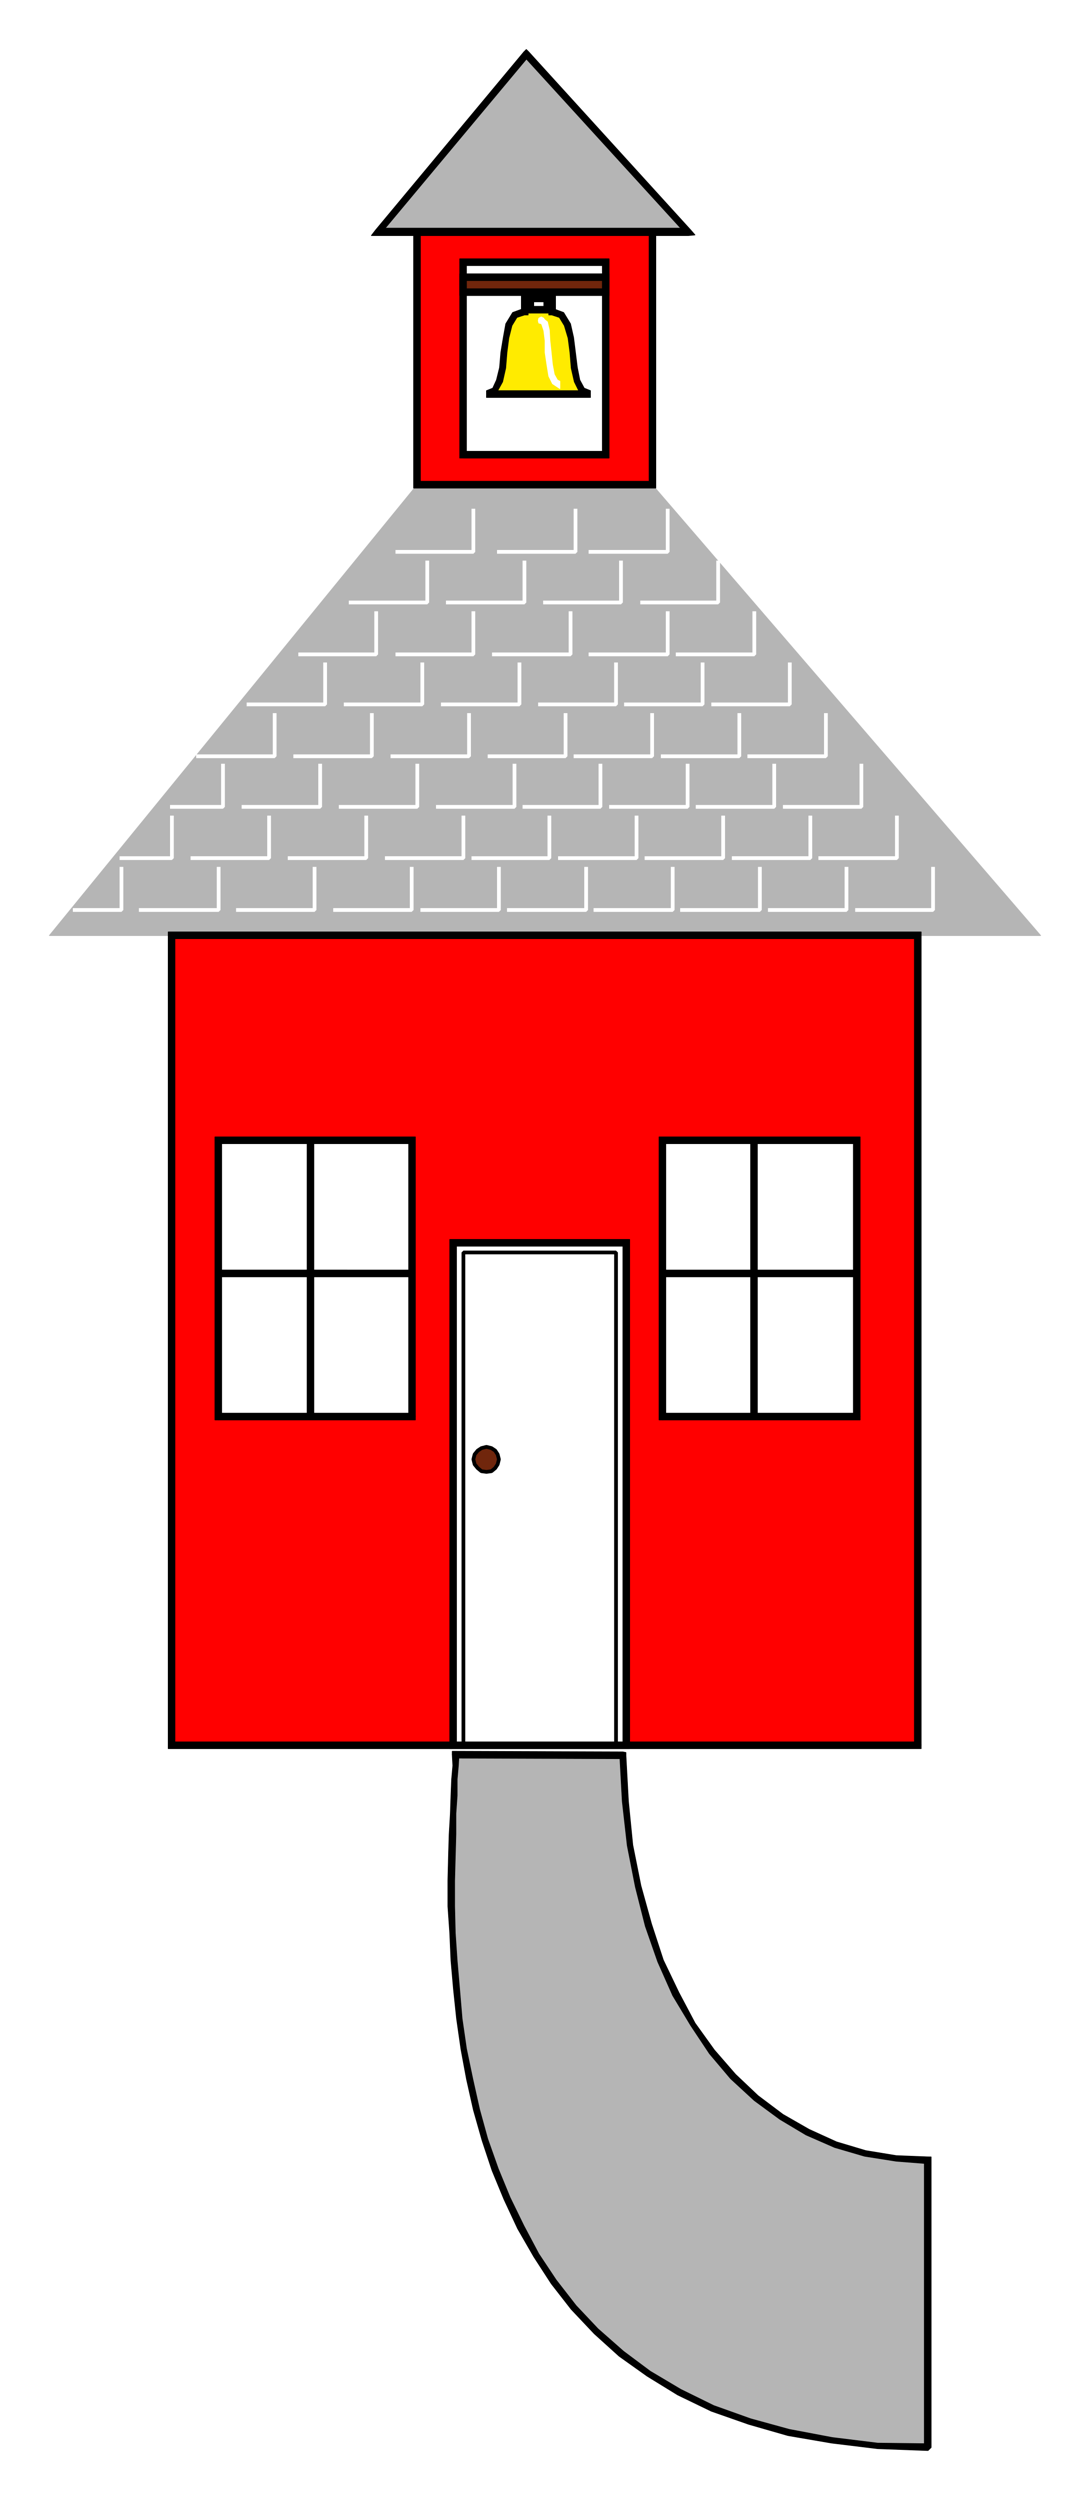 <svg xmlns="http://www.w3.org/2000/svg" width="1305.469" height="2993.144"><rect width="100%" height="100%" fill="#333333" stroke="none"/><defs><clipPath id="a"><path d="M0 0h1305.105v2992.184H0Zm0 0"/></clipPath></defs><path fill="#fff" d="M0 2993.144h1305.469V0H0Zm0 0"/><g clip-path="url(#a)" transform="translate(0 .96)"><path fill="#fff" fill-rule="evenodd" stroke="#fff" stroke-linecap="square" stroke-linejoin="bevel" stroke-miterlimit="10" stroke-width=".729" d="M0 2992.184h1305.469V-.961H0Zm0 0"/></g><path fill="#b5b5b5" fill-rule="evenodd" stroke="#b5b5b5" stroke-linecap="square" stroke-linejoin="bevel" stroke-miterlimit="10" stroke-width=".729" d="m58.926 1120.203 440.87-540.277h281.235l465.512 540.277Zm0 0"/><path fill="red" fill-rule="evenodd" stroke="red" stroke-linecap="square" stroke-linejoin="bevel" stroke-miterlimit="10" stroke-width=".729" d="M781.031 579.926V277.59H499.797v302.336zm0 0"/><path fill-rule="evenodd" stroke="#000" stroke-linecap="square" stroke-linejoin="bevel" stroke-miterlimit="10" stroke-width=".729" d="m781.031 282.121-3.699-4.531v302.336h8.18V277.59l-4.48-4.48 4.48 4.48v-4.48h-4.48zm0 0"/><path fill-rule="evenodd" stroke="#000" stroke-linecap="square" stroke-linejoin="bevel" stroke-miterlimit="10" stroke-width=".729" d="m503.547 277.59-3.75 4.531H781.03v-9.012H499.797l-4.48 4.48 4.48-4.48h-4.48v4.48zm0 0"/><path fill-rule="evenodd" stroke="#000" stroke-linecap="square" stroke-linejoin="bevel" stroke-miterlimit="10" stroke-width=".729" d="m499.797 576.176 3.75 3.75V277.59h-8.23v302.336l4.48 4.48-4.48-4.48v4.48h4.48zm0 0"/><path fill-rule="evenodd" stroke="#000" stroke-linecap="square" stroke-linejoin="bevel" stroke-miterlimit="10" stroke-width=".729" d="m777.332 579.926 3.7-3.75H499.796v8.23H781.03l4.48-4.48-4.48 4.48h4.48v-4.48zm0 0"/><path fill="red" fill-rule="evenodd" stroke="red" stroke-linecap="square" stroke-linejoin="bevel" stroke-miterlimit="10" stroke-width=".729" d="M1098.84 2089.21v-969.007H205.898v969.008zm0 0"/><path fill-rule="evenodd" stroke="#000" stroke-linecap="square" stroke-linejoin="bevel" stroke-miterlimit="10" stroke-width=".729" d="m1098.84 1123.902-3.75-3.699v969.008h8.23v-969.008l-4.48-4.531 4.48 4.531v-4.531h-4.48zm0 0"/><path fill-rule="evenodd" stroke="#000" stroke-linecap="square" stroke-linejoin="bevel" stroke-miterlimit="10" stroke-width=".729" d="m209.598 1120.203-3.7 3.7h892.942v-8.231H205.898l-4.48 4.531 4.48-4.531h-4.48v4.531zm0 0"/><path fill-rule="evenodd" stroke="#000" stroke-linecap="square" stroke-linejoin="bevel" stroke-miterlimit="10" stroke-width=".729" d="m205.898 2085.46 3.7 3.75v-969.007h-8.18v969.008l4.48 4.48-4.48-4.48v4.48h4.48zm0 0"/><path fill-rule="evenodd" stroke="#000" stroke-linecap="square" stroke-linejoin="bevel" stroke-miterlimit="10" stroke-width=".729" d="m1095.09 2089.21 3.75-3.75H205.898v8.231h892.942l4.48-4.48-4.48 4.48h4.48v-4.48zm0 0"/><path fill="#b5b5b5" fill-rule="evenodd" stroke="#b5b5b5" stroke-linecap="square" stroke-linejoin="bevel" stroke-miterlimit="10" stroke-width=".729" d="M452.8 277.59h371.528L630.36 65.125Zm0 0"/><path fill-rule="evenodd" stroke="#000" stroke-linecap="square" stroke-linejoin="bevel" stroke-miterlimit="10" stroke-width=".729" d="m821.305 279.883 3.023-6.774H452.801v9.012h371.527l2.969-6.773-2.969 6.773 8.18-.781-5.211-5.992zm0 0"/><path fill-rule="evenodd" stroke="#000" stroke-linecap="square" stroke-linejoin="bevel" stroke-miterlimit="10" stroke-width=".729" d="M633.328 67.367h-5.941l193.918 212.516 5.992-4.535L633.328 62.105h-5.941 5.941l-2.969-2.972-2.972 2.972zm0 0"/><path fill-rule="evenodd" stroke="#000" stroke-linecap="square" stroke-linejoin="bevel" stroke-miterlimit="10" stroke-width=".729" d="m452.8 273.11 3.024 6.773L633.328 67.367l-5.941-5.262-177.555 213.243 2.969 6.773-2.969-6.773-5.21 6.773h8.179zm0 0"/><path fill="none" stroke="#fff" stroke-linecap="square" stroke-linejoin="bevel" stroke-miterlimit="10" stroke-width="4.481" d="M475.934 660.734h91.02v-49.39m30.581 49.39h91.746v-49.39m17.926 49.39h92.477v-49.39m-379.707 109.98h91.75v-47.879m24.644 47.879h91.746v-47.879m24.645 47.879h90.965v-47.879m25.375 47.879h91.015v-47.879M359.543 783.48h91.02v-49.39m25.371 49.39h91.02v-49.39m24.589 49.39h91.8v-49.39m23.864 49.39h92.477v-49.39M297.648 843.344h91.747V795.41m24.645 47.934h91.745V795.41m24.594 47.934h91.746V795.41m24.645 47.934h91.019V795.41M237.21 905.445h91.75v-49.39m24.642 49.39h91.75v-49.39m24.64 49.39h91.75v-49.39m24.59 49.39h91.02v-49.39M205.898 966.04h61.168v-49.392m24.59 49.392h91.801v-49.392m24.59 49.392h91.75v-49.392m24.641 49.392h91.75v-49.392m-470.723 110.766h60.433V978.75m24.594 48.664h91.797V978.75m24.594 48.664h91.746V978.75m24.644 48.664h91.747V978.75M89.508 1089.516h55.957v-49.391m23.129 49.391h93.261v-49.391m23.133 49.391h91.746v-49.391m24.594 49.391h91.746v-49.391M811.613 783.48h91.801v-49.39M749.719 843.344h91.75V795.41M689.281 905.445h91.75v-49.39M628.117 966.04h91.02v-49.392m-152.184 110.766h91.02V978.75m-152.188 110.766h91.75v-49.391M854.18 843.344h91.746V795.41M793.742 905.445h91.75v-49.39M731.797 966.04h91.746v-49.392m-152.91 110.766h91.746V978.75m-152.914 110.766h92.531v-49.391m195.426-134.68h91.75v-49.39M835.527 966.04h91.75v-49.392m-152.968 110.766h91.8V978.75m-152.964 110.766h92.53v-49.391m134.263-74.085h91.746v-49.392M878.77 1027.414h91.75V978.75m-153.645 110.766h93.207v-49.391m72.368-12.711h91.75V978.75m-152.184 110.766h91.797v-49.391m12.66 49.391h91.02v-49.391"/><path fill="#fff" fill-rule="evenodd" stroke="#fff" stroke-linecap="square" stroke-linejoin="bevel" stroke-miterlimit="10" stroke-width=".729" d="M749.719 2089.21v-601.597h-207.41v601.598zm0 0"/><path fill-rule="evenodd" stroke="#000" stroke-linecap="square" stroke-linejoin="bevel" stroke-miterlimit="10" stroke-width=".729" d="m749.719 1492.094-3.75-4.48v601.597h8.23v-601.598l-4.48-3.754 4.48 3.754v-3.754h-4.48zm0 0"/><path fill-rule="evenodd" stroke="#000" stroke-linecap="square" stroke-linejoin="bevel" stroke-miterlimit="10" stroke-width=".729" d="m546.79 1487.613-4.481 4.48h207.41v-8.234h-207.41l-3.7 3.754 3.7-3.754h-3.7v3.754zm0 0"/><path fill-rule="evenodd" stroke="#000" stroke-linecap="square" stroke-linejoin="bevel" stroke-miterlimit="10" stroke-width=".729" d="m542.309 2085.46 4.48 3.75v-601.597h-8.18v601.598l3.7 4.48-3.7-4.48v4.48h3.7zm0 0"/><path fill-rule="evenodd" stroke="#000" stroke-linecap="square" stroke-linejoin="bevel" stroke-miterlimit="10" stroke-width=".729" d="m745.969 2089.21 3.75-3.75h-207.41v8.231h207.41l4.48-4.48-4.48 4.48h4.48v-4.48zm0 0"/><path fill="#fff" fill-rule="evenodd" stroke="#fff" stroke-linecap="square" stroke-linejoin="bevel" stroke-miterlimit="10" stroke-width=".729" d="M1026.473 1695.594v-330.73h-232.73v330.73zm0 0"/><path fill-rule="evenodd" stroke="#000" stroke-linecap="square" stroke-linejoin="bevel" stroke-miterlimit="10" stroke-width=".729" d="m1026.473 1369.344-4.48-4.48v330.73h8.233v-330.73l-3.753-3.75 3.754 3.75v-3.75h-3.754zm0 0"/><path fill-rule="evenodd" stroke="#000" stroke-linecap="square" stroke-linejoin="bevel" stroke-miterlimit="10" stroke-width=".729" d="m797.441 1364.863-3.699 4.48h232.73v-8.23h-232.73l-4.48 3.75 4.48-3.75h-4.48v3.75zm0 0"/><path fill-rule="evenodd" stroke="#000" stroke-linecap="square" stroke-linejoin="bevel" stroke-miterlimit="10" stroke-width=".729" d="m793.742 1691.895 3.7 3.699v-330.73h-8.18v330.73l4.48 4.535-4.48-4.535v4.535h4.48zm0 0"/><path fill-rule="evenodd" stroke="#000" stroke-linecap="square" stroke-linejoin="bevel" stroke-miterlimit="10" stroke-width=".729" d="m1021.992 1695.594 4.48-3.7h-232.73v8.235h232.73l3.755-4.535-3.754 4.535h3.754v-4.535zm4.481-171.356v-3.699h-232.73v8.23h232.73zm0 0"/><path fill-rule="evenodd" stroke="#000" stroke-linecap="square" stroke-linejoin="bevel" stroke-miterlimit="10" stroke-width=".729" d="M903.414 1695.594h3.7v-330.73h-8.18v330.73zm0 0"/><path fill="#fff" fill-rule="evenodd" stroke="#fff" stroke-linecap="square" stroke-linejoin="bevel" stroke-miterlimit="10" stroke-width=".729" d="M493.074 1695.594v-330.73H261.855v330.73zm0 0"/><path fill-rule="evenodd" stroke="#000" stroke-linecap="square" stroke-linejoin="bevel" stroke-miterlimit="10" stroke-width=".729" d="m493.074 1369.344-3.699-4.48v330.73h8.18v-330.73l-4.48-3.75 4.48 3.75v-3.75h-4.48zm0 0"/><path fill-rule="evenodd" stroke="#000" stroke-linecap="square" stroke-linejoin="bevel" stroke-miterlimit="10" stroke-width=".729" d="m265.555 1364.863-3.7 4.48h231.22v-8.23h-231.22l-4.48 3.75 4.48-3.75h-4.48v3.75zm0 0"/><path fill-rule="evenodd" stroke="#000" stroke-linecap="square" stroke-linejoin="bevel" stroke-miterlimit="10" stroke-width=".729" d="m261.855 1691.895 3.7 3.699v-330.73h-8.18v330.73l4.48 4.535-4.48-4.535v4.535h4.48zm0 0"/><path fill-rule="evenodd" stroke="#000" stroke-linecap="square" stroke-linejoin="bevel" stroke-miterlimit="10" stroke-width=".729" d="m489.375 1695.594 3.7-3.7h-231.22v8.235h231.22l4.48-4.535-4.48 4.535h4.48v-4.535zm3.699-171.356v-3.699H261.855v8.23h231.22zm0 0"/><path fill-rule="evenodd" stroke="#000" stroke-linecap="square" stroke-linejoin="bevel" stroke-miterlimit="10" stroke-width=".729" d="M371.523 1695.594h4.43v-330.73h-8.18v330.73zm0 0"/><path fill="#fff" fill-rule="evenodd" stroke="#fff" stroke-linecap="square" stroke-linejoin="bevel" stroke-miterlimit="10" stroke-width=".729" d="M725.074 544.027V314.27H555.02v229.757zm0 0"/><path fill-rule="evenodd" stroke="#000" stroke-linecap="square" stroke-linejoin="bevel" stroke-miterlimit="10" stroke-width=".729" d="m725.074 318.02-3.699-3.75v229.757h8.18V314.27l-4.48-4.48 4.48 4.48v-4.48h-4.48zm0 0"/><path fill-rule="evenodd" stroke="#000" stroke-linecap="square" stroke-linejoin="bevel" stroke-miterlimit="10" stroke-width=".729" d="m558.719 314.27-3.7 3.75h170.055v-8.23H555.02l-4.48 4.48 4.48-4.481h-4.48v4.48zm0 0"/><path fill-rule="evenodd" stroke="#000" stroke-linecap="square" stroke-linejoin="bevel" stroke-miterlimit="10" stroke-width=".729" d="m555.02 540.277 3.699 3.75V314.27h-8.18v229.757l4.48 4.48-4.48-4.48v4.48h4.48zm0 0"/><path fill-rule="evenodd" stroke="#000" stroke-linecap="square" stroke-linejoin="bevel" stroke-miterlimit="10" stroke-width=".729" d="m721.375 544.027 3.7-3.75H555.02v8.23h170.054l4.48-4.48-4.48 4.48h4.48v-4.48zm0 0"/><path fill="#ffeb00" fill-rule="evenodd" stroke="#ffeb00" stroke-linecap="square" stroke-linejoin="bevel" stroke-miterlimit="10" stroke-width=".729" d="m582.633 471.402 9.691-3.699 5.942-11.254 3.75-16.465 1.511-17.972 2.188-17.922 3.75-15.735 7.453-11.203 11.2-3.75v-22.457h32.823v22.457l11.2 3.75 7.453 11.203 3.75 15.735 2.969 17.922 1.511 17.972 3.7 16.465 5.21 11.254 10.473 3.7zm0 0"/><path fill-rule="evenodd" stroke="#000" stroke-linecap="square" stroke-linejoin="bevel" stroke-miterlimit="10" stroke-width=".729" d="m624.367 373.402 3.75-4.48-14.172 5.21-8.23 13.493-2.969 16.465-2.973 17.922-1.507 17.972-3.7 14.954-4.48 9.742-7.453 3.023v8.23l11.933-5.261 7.45-13.492 3.699-16.414 1.512-18.754 2.238-17.196 3.754-14.949 5.937-9.746 8.961-2.969 4.48-3.75-4.48 3.75h4.48v-3.75zm0 0"/><path fill-rule="evenodd" stroke="#000" stroke-linecap="square" stroke-linejoin="bevel" stroke-miterlimit="10" stroke-width=".729" d="M624.367 372.672v.73h8.23v-.73zm3.75-25.477-3.75 3.75v21.727h8.23v-21.727l-4.48 4.48v-8.23h-3.75v3.75zm0 0"/><path fill-rule="evenodd" stroke="#000" stroke-linecap="square" stroke-linejoin="bevel" stroke-miterlimit="10" stroke-width=".729" d="m665.422 350.945-4.48-3.75h-32.825v8.23h32.824l-3.754-4.48h8.235v-3.75h-4.48zm0 0"/><path fill-rule="evenodd" stroke="#000" stroke-linecap="square" stroke-linejoin="bevel" stroke-miterlimit="10" stroke-width=".729" d="m660.941 368.922 4.48 4.48v-22.457h-8.234v22.457l3.754 3.75-3.754-3.75v3.75h3.754zm0 0"/><path fill-rule="evenodd" stroke="#000" stroke-linecap="square" stroke-linejoin="bevel" stroke-miterlimit="10" stroke-width=".729" d="M707.207 475.934v-8.23l-7.453-3.024-5.262-9.742-2.969-14.954-2.242-17.972-2.238-17.922-3.7-16.465-8.23-13.492-14.172-5.211v8.23l8.961 2.97 5.938 9.745 4.48 14.95 2.243 17.195 1.511 18.754 3.75 16.414 6.668 13.492 12.715 5.262v-8.23zm0 0"/><path fill-rule="evenodd" stroke="#000" stroke-linecap="square" stroke-linejoin="bevel" stroke-miterlimit="10" stroke-width=".729" d="M582.633 467.703v8.23h124.574v-8.23H582.633v8.23zm0 0"/><path fill="#fff" fill-rule="evenodd" stroke="#fff" stroke-linecap="square" stroke-linejoin="bevel" stroke-miterlimit="10" stroke-width=".729" d="M655 370.379v-13.441h-19.434v13.44zm0 0"/><path fill-rule="evenodd" stroke="#000" stroke-linecap="square" stroke-linejoin="bevel" stroke-miterlimit="10" stroke-width=".729" d="m655 361.418-3.75-4.48v13.44h7.45v-13.44l-3.7-3.75 3.7 3.75v-3.75H655Zm0 0"/><path fill-rule="evenodd" stroke="#000" stroke-linecap="square" stroke-linejoin="bevel" stroke-miterlimit="10" stroke-width=".729" d="m639.32 356.938-3.754 4.48H655v-8.23h-19.434l-4.48 3.75 4.48-3.75h-4.48v3.75zm0 0"/><path fill-rule="evenodd" stroke="#000" stroke-linecap="square" stroke-linejoin="bevel" stroke-miterlimit="10" stroke-width=".729" d="m635.566 366.68 3.754 3.699v-13.441h-8.234v13.44l4.48 4.536-4.48-4.535v4.535h4.48zm0 0"/><path fill-rule="evenodd" stroke="#000" stroke-linecap="square" stroke-linejoin="bevel" stroke-miterlimit="10" stroke-width=".729" d="m651.25 370.379 3.75-3.7h-19.434v8.235H655l3.7-4.535-3.7 4.535h3.7v-4.535zm0 0"/><path fill="#70260c" fill-rule="evenodd" stroke="#70260c" stroke-linecap="square" stroke-linejoin="bevel" stroke-miterlimit="10" stroke-width=".729" d="M725.074 350.219v-18.707H555.02v18.707zm0 0"/><path fill-rule="evenodd" stroke="#000" stroke-linecap="square" stroke-linejoin="bevel" stroke-miterlimit="10" stroke-width=".729" d="m725.074 335.992-3.699-4.48v18.707h8.18v-18.707l-4.48-3.75 4.48 3.75v-3.75h-4.48zm0 0"/><path fill-rule="evenodd" stroke="#000" stroke-linecap="square" stroke-linejoin="bevel" stroke-miterlimit="10" stroke-width=".729" d="m558.719 331.512-3.7 4.48h170.055v-8.23H555.02l-4.48 3.75 4.48-3.75h-4.48v3.75zm0 0"/><path fill-rule="evenodd" stroke="#000" stroke-linecap="square" stroke-linejoin="bevel" stroke-miterlimit="10" stroke-width=".729" d="m555.02 345.684 3.699 4.535v-18.707h-8.18v18.707l4.48 3.699-4.48-3.7v3.7h4.48zm0 0"/><path fill-rule="evenodd" stroke="#000" stroke-linecap="square" stroke-linejoin="bevel" stroke-miterlimit="10" stroke-width=".729" d="m721.375 350.219 3.7-4.535H555.02v8.234h170.054l4.48-3.7-4.48 3.7h4.48v-3.7zm0 0"/><path fill="#fff" fill-rule="evenodd" stroke="#fff" stroke-linecap="square" stroke-linejoin="bevel" stroke-miterlimit="10" stroke-width=".729" d="m648.281 379.395-3.023 1.507-.73 2.973.73 2.969 3.023.781zm22.352 77.055-2.973-1.512-3.75-6.72-2.238-11.984-1.461-14.222-1.512-14.172-.726-12.766-2.242-9.691-7.45-5.988v8.23l.727 1.457 2.242 6.773 1.512 11.985v14.172L655 437.016l2.187 13.441 4.485 9.016 8.96 5.937zm0 0"/><path fill="#fff" fill-rule="evenodd" stroke="#fff" stroke-linecap="square" stroke-linejoin="bevel" stroke-miterlimit="10" stroke-width=".729" d="m648.281 387.625 2.969-.781 1.512-2.969-1.512-2.973-2.969-1.507zm0 0"/><path fill="#70260c" fill-rule="evenodd" stroke="#70260c" stroke-linecap="square" stroke-linejoin="bevel" stroke-miterlimit="10" stroke-width=".729" d="m582.633 1762.23 5.941-.78 4.48-3.7 2.97-4.531 1.511-5.992-1.512-5.938-2.968-4.535-4.48-2.969-5.942-1.512-5.988 1.512-4.48 2.969-3.7 4.535-1.512 5.938 1.512 5.992 3.7 4.531 4.48 3.7zm0 0"/><path fill="none" stroke="#000" stroke-linecap="square" stroke-linejoin="bevel" stroke-miterlimit="10" stroke-width="4.481" d="m582.633 1762.23 5.941-.78 4.48-3.7 2.97-4.531 1.511-5.992-1.512-5.938-2.968-4.535-4.48-2.969-5.942-1.512-5.988 1.512-4.48 2.969-3.7 4.535-1.512 5.938 1.512 5.992 3.7 4.531 4.48 3.7zm0 0"/><path fill="none" stroke="#000" stroke-linecap="square" stroke-linejoin="bevel" stroke-miterlimit="10" stroke-width="4.481" d="M737.789 2089.21v-589.667h-182.77v589.668zm0 0"/><path fill="#b5b5b5" fill-rule="evenodd" stroke="#b5b5b5" stroke-linecap="square" stroke-linejoin="bevel" stroke-miterlimit="10" stroke-width=".729" d="M545.332 2100.465v13.441l-.781 16.465-.73 19.434-1.512 21.722v24.696l-.73 26.207-.727 29.175v30.688l1.457 32.144 1.511 32.93 2.97 34.438 3.75 35.168 5.21 35.894 6.723 36.68 8.23 35.898 10.422 35.95 11.93 35.894 14.172 35.168 16.41 34.438 18.652 33.656 20.89 31.418 23.864 30.687 26.883 28.446 29.8 26.937 33.606 23.965 35.793 21.672 40.273 19.488 44.024 16.461 46.996 12.715 51.473 9.742 55.226 5.938 60.383 2.293V2586.09l-38.031-2.242-37.305-5.992-35.062-10.473-33.551-14.223-32.094-18.703-29.855-22.453-27.559-25.426-25.375-29.957-23.133-32.93-20.16-36.675-17.871-39.649-14.953-42.672-12.66-46.367-8.961-49.39-5.942-52.36-3.02-54.656zm0 0"/><path fill-rule="evenodd" stroke="#000" stroke-linecap="square" stroke-linejoin="bevel" stroke-miterlimit="10" stroke-width=".729" d="m1107.02 2930.313 4.48-4.532-60.383-.73-54.496-6.719-51.476-9.746-46.211-12.711-44.024-15.734-39.547-19.434-36.574-21.726-32.039-23.915-30.582-26.933-26.156-27.719-23.86-30.687-20.894-31.414-17.871-33.657-16.41-33.656-14.172-34.437-12.711-35.95-9.692-35.168-8.18-36.629-7.503-35.949-5.207-35.894-2.973-35.168-2.969-34.438-2.238-32.93-.781-32.144v-30.688l.781-29.175.727-26.207v-24.696l1.511-21.722v-19.434l1.461-16.465.781-13.441h-8.234l.73 13.441-1.456 16.465-.782 19.434-.73 21.722-1.461 24.696-.781 26.207-.727 29.176v30.687l2.238 32.145 1.461 32.93 3.02 34.437 3.7 35.168 5.26 36.68 6.669 35.894 8.234 36.68 10.418 36.675 11.934 35.899 14.222 34.437 16.41 35.168 19.383 33.657 20.89 32.199 23.864 30.632 27.614 29.231 29.8 26.934 33.602 23.914 36.523 22.457 40.324 19.484 44.754 15.684 46.997 13.492 52.203 8.96 55.226 6.723 60.383 2.239 3.754-3.7zm0 0"/><path fill-rule="evenodd" stroke="#000" stroke-linecap="square" stroke-linejoin="bevel" stroke-miterlimit="10" stroke-width=".729" d="m1111.5 2590.57-4.48-4.48v344.222h8.234V2586.09l-3.754-3.754 3.754 3.754v-3.754h-3.754Zm0 0"/><path fill-rule="evenodd" stroke="#000" stroke-linecap="square" stroke-linejoin="bevel" stroke-miterlimit="10" stroke-width=".729" d="m745.969 2105.676-3.7-3.754 2.97 54.656 5.991 53.09 9.692 49.39 11.93 47.149 14.902 42.672 17.922 40.375 21.62 35.95 22.403 33.655 25.32 29.957 28.395 26.157 30.582 22.453 31.313 18.707 34.336 15.004 35.789 10.472 38.035 5.989 38.031 2.972v-8.234l-38.031-1.508-36.575-5.992-35.011-10.473-32.824-14.953-31.364-17.973-29.851-22.456-26.832-25.426-25.375-29.176-23.13-32.195-19.382-36.63-18.652-38.917-14.172-43.399-12.66-45.64-9.743-48.66-5.21-52.36-2.97-54.656-3.75-4.48 3.75 4.48v-3.75l-3.75-.73zm0 0"/><path fill-rule="evenodd" stroke="#000" stroke-linecap="square" stroke-linejoin="bevel" stroke-miterlimit="10" stroke-width=".729" d="m549.813 2100.465-4.48 4.48 200.636.73v-8.234l-200.637-.726-3.754 3.75 3.754-3.75h-3.754v3.75zm0 0"/></svg>
